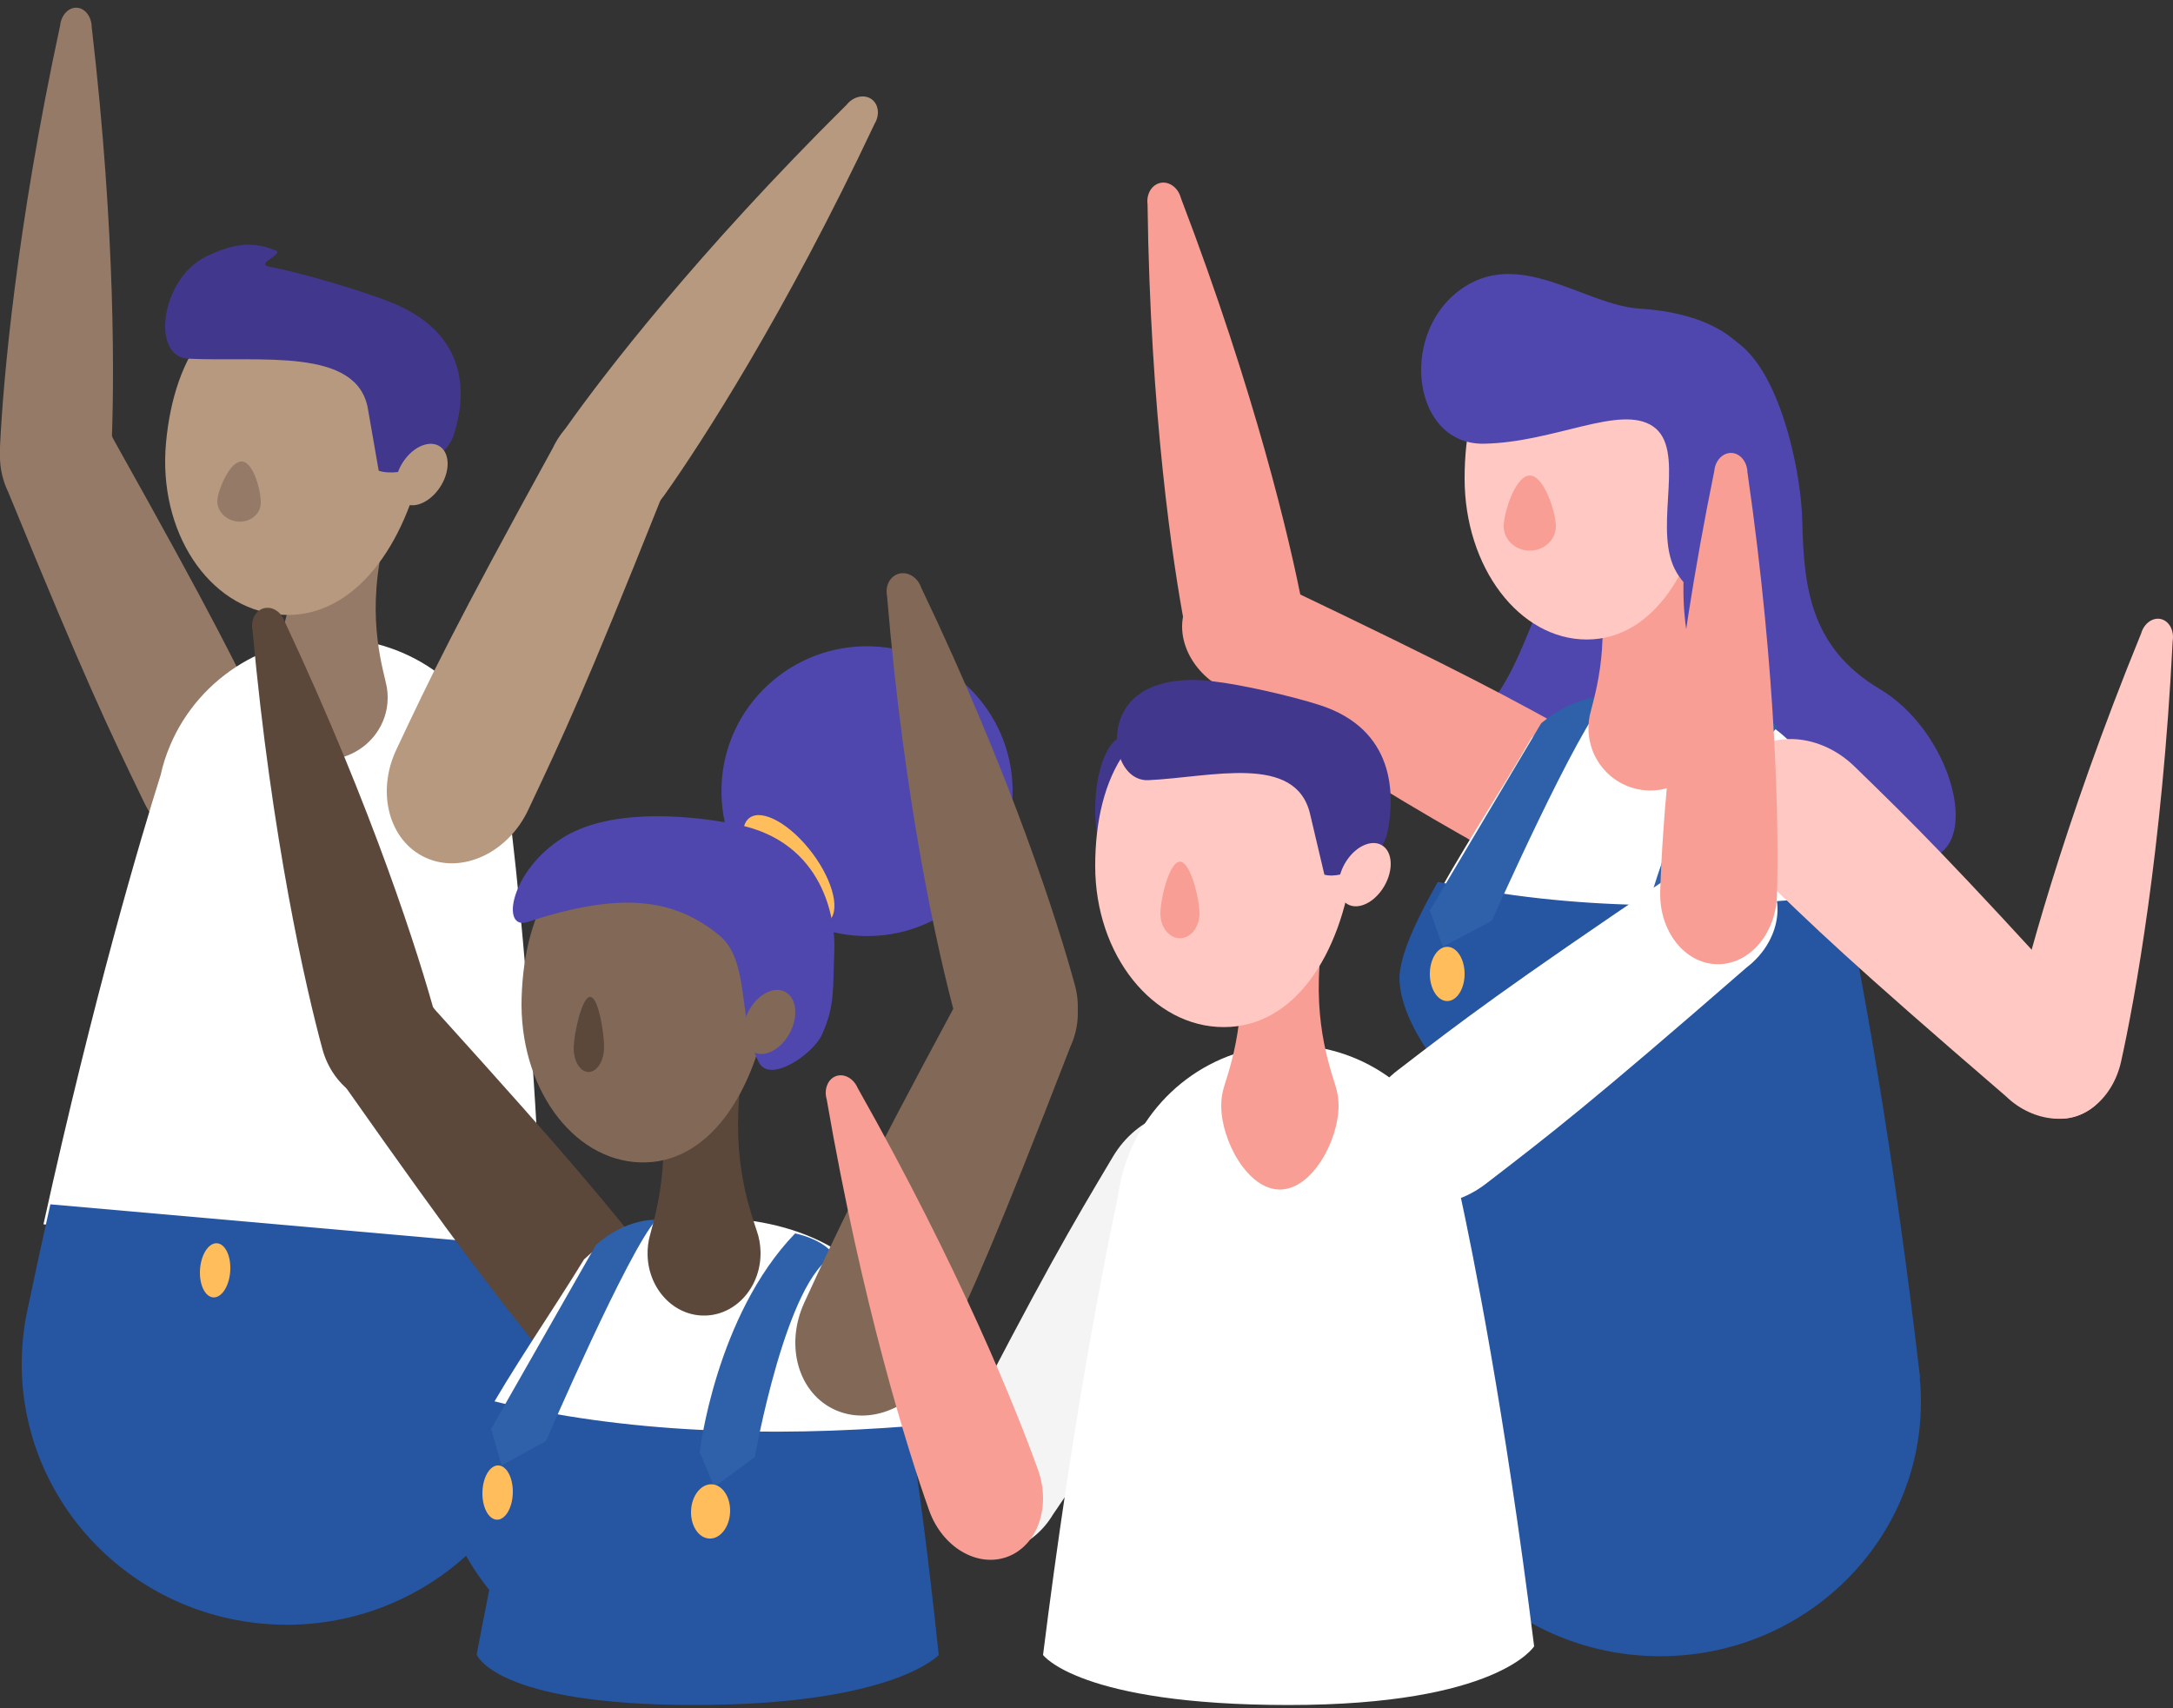 <?xml version="1.0" encoding="UTF-8"?>
<svg width="500px" height="393px" viewBox="0 0 500 393" version="1.1" xmlns="http://www.w3.org/2000/svg" xmlns:xlink="http://www.w3.org/1999/xlink">
    <rect x="0" y="0" width="500" height="393" fill="#333333" stroke="none"/>
    <!-- Generator: Sketch 61 (89581) - https://sketch.com -->
    <title>graphic/crowd-cheering-group</title>
    <desc>Created with Sketch.</desc>
    <g id="graphic/crowd-cheering-group" stroke="none" stroke-width="1" fill="none" fill-rule="evenodd">
        <g id="Group-117" transform="translate(0, 1)">
            <path d="M25.974,101.318 C25.28,86.804 22.283,51.74 12.147,4.798 L12.144,4.727 C11.855,2.401 10.207,0.677 8.323,0.774 C6.443,0.889 4.975,2.79 4.899,5.132 L4.902,5.203 C-0.673,53.006 -0.311,88.151 0.385,102.699 C0.385,102.719 0.385,102.719 0.386,102.736 C0.828,111.735 6.907,118.69 13.972,118.311 C21.035,117.913 26.418,110.317 25.974,101.318" id="Fill-1" fill="#967A68" transform="translate(13, 59.548) scale(-1, 1) translate(-13, -59.548) "></path>
            <path d="M63.092,112.262 C66.995,104.17 64.722,94.931 57.991,91.645 C51.283,88.352 42.653,92.243 38.742,100.351 L38.727,100.383 C15.536,141.79 10.647,151.9 2.314,169.144 C-2.422,178.974 0.342,190.161 8.509,194.163 C16.659,198.157 27.121,193.423 31.85,183.609 L31.88,183.545 C40.198,166.333 45.079,156.2 63.092,112.262" id="Fill-4" fill="#967A68" transform="translate(32.5, 143.028) scale(-1, 1) translate(-32.5, -143.028) "></path>
            <path d="M18.077,183.506 C18.091,183.469 18.088,183.435 18.086,183.416 C18.195,181.647 18.431,179.884 18.795,178.181 C18.795,178.164 18.793,178.148 18.793,178.148 C18.879,177.516 18.923,177.209 18.923,177.209 L18.996,177.222 C22.749,160.661 36.913,147.651 54.886,146.053 C72.843,144.454 89.114,154.738 95.799,170.371 C95.799,170.371 95.822,170.42 95.847,170.507 C96.777,172.665 97.5,174.912 98.018,177.264 C102.55,191.63 113.363,227.913 125,280.712 L10,290.944 C12.019,235.839 16.265,197.801 18.077,183.506" id="Fill-6" fill="#FFFFFF" transform="translate(67.5, 218.417) scale(-1, 1) translate(-67.5, -218.417) "></path>
            <path d="M61.853,160.776 C62.575,168.675 69.68,174.484 77.711,173.777 C85.743,173.069 91.662,166.115 90.94,158.215 C90.789,156.558 90.354,154.979 89.68,153.545 C89.658,153.493 89.634,153.442 89.613,153.391 C86.963,147.402 81.589,135.578 83.815,116.736 L83.799,116.737 C84.246,115.31 84.432,113.767 84.288,112.181 C83.685,105.604 77.772,100.757 71.089,101.345 C64.388,101.936 59.449,107.737 60.049,114.314 C60.196,115.9 60.639,117.391 61.357,118.713 C66.965,136.864 63.805,149.443 62.284,155.797 C62.272,155.851 62.259,155.906 62.247,155.959 C61.842,157.489 61.702,159.118 61.853,160.776" id="Fill-8" fill="#967A68" transform="translate(75.5, 137.566) scale(-1, 1) translate(-75.5, -137.566) "></path>
            <path d="M39.993,106.06 C35.135,84.729 37.506,69.062 66.007,66.562 C86.943,64.728 96.929,80.517 98.802,100.907 C100.676,121.297 89.03,138.982 72.79,140.404 C56.55,141.827 44.545,126.045 39.993,106.06" id="Fill-10" fill="#B79980" transform="translate(68.5, 103.455) scale(-1, 1) translate(-68.5, -103.455) "></path>
            <path d="M50.016,115.021 C49.818,112.549 51.501,105.472 54.255,105.194 C57.008,104.918 59.789,111.546 59.987,114.02 C60.186,116.492 58.114,118.722 55.36,118.998 C52.607,119.275 50.213,117.494 50.016,115.021" id="Fill-12" fill="#967A68" transform="translate(55, 112.106) scale(-1, 1) translate(-55, -112.106) "></path>
            <path d="M56.862,107.31 C52.131,108.911 41.76,105.641 39.617,99.128 C36.81,90.599 35.472,75.624 54.737,68.279 C61.679,65.633 74.529,61.781 82.029,60.361 C85.382,59.725 78.641,57.431 80.534,56.659 C84.45,55.054 88.882,54.213 96.624,58.045 C107.04,63.204 109.326,81.117 100.698,81.533 C84.224,82.332 61.822,78.807 59.342,93.06 L56.862,107.31 Z" id="Fill-14" fill="#41378D" transform="translate(72, 81.51) scale(-1, 1) translate(-72, -81.51) "></path>
            <path d="M92.273,102.15 C90.233,104.182 90.694,108.535 93.305,111.87 C95.916,115.207 99.687,116.266 101.727,114.232 C103.768,112.202 103.305,107.848 100.694,104.511 C98.085,101.175 94.314,100.119 92.273,102.15" id="Fill-16" fill="#B79980" transform="translate(97, 108.192) scale(-1, 1) translate(-97, -108.192) "></path>
            <path d="M125.485,299.473 C123.784,291.347 122.087,283.558 120.41,276.107 L5.836,286.233 C5.501,294.585 5.217,303.335 5,312.486 L5.092,312.479 C5.065,314.364 5.147,316.258 5.32,318.163 C8.328,351.188 37.956,375.566 71.484,372.604 C105.028,369.639 129.759,340.455 126.752,307.43 C126.578,305.527 126.318,303.647 125.969,301.795 C125.807,301.009 125.645,300.243 125.485,299.473" id="Fill-18" fill="#2655A2" transform="translate(66, 324.478) scale(-1, 1) translate(-66, -324.478) "></path>
            <path d="M115.801,102.088 C111.949,93.939 103.235,89.885 96.333,93.066 C89.442,96.224 86.961,105.414 90.82,113.578 L90.835,113.61 C108.477,157.817 113.278,168.009 121.477,185.386 C126.159,195.282 136.72,200.178 145.103,196.328 C153.472,192.486 156.468,181.339 151.793,171.461 L151.763,171.395 C143.581,154.052 138.754,143.852 115.801,102.088" id="Fill-20" fill="#B79980" transform="translate(121.5, 144.812) scale(-1, 1) translate(-121.5, -144.812) "></path>
            <path d="M52.964,290.946 C53.239,294.381 51.912,297.325 49.998,297.516 C48.084,297.709 46.31,295.08 46.036,291.644 C45.761,288.208 47.09,285.267 49.002,285.074 C50.916,284.881 52.689,287.512 52.964,290.946" id="Fill-22" fill="#FFBD5C" transform="translate(49.5, 291.295) scale(-1, 1) translate(-49.5, -291.295) "></path>
            <path d="M198.558,97.14 C190.134,85.219 168.582,57.167 134.142,23.051 L134.103,22.992 C132.591,21.183 130.163,20.648 128.498,21.79 C126.843,22.944 126.525,25.38 127.715,27.411 L127.754,27.471 C148.328,71.145 167.522,100.749 175.966,112.699 C175.976,112.713 175.976,112.713 175.985,112.729 C181.22,120.111 190.494,122.593 196.732,118.298 C202.959,113.991 203.791,104.522 198.558,97.14" id="Fill-24" fill="#B79980" transform="translate(164.5, 70.797) scale(-1, 1) translate(-164.5, -70.797) "></path>
            <path d="M291.364,143.193 C294.101,128.914 299.333,94.089 299.955,45.932 L299.969,45.863 C300.221,43.532 298.913,41.443 296.926,41.068 C294.937,40.707 292.954,42.186 292.315,44.445 L292.3,44.514 C275.093,89.575 267.094,123.819 264.35,138.133 C264.346,138.149 264.346,138.149 264.342,138.169 C262.66,147.024 267.341,155.303 274.798,156.702 C282.257,158.083 289.682,152.048 291.364,143.193" id="Fill-26" fill="#F89E95" transform="translate(282, 98.956) scale(-1, 1) translate(-282, -98.956) "></path>
            <path d="M438.188,92.05 C432.478,99.622 425.638,133.085 429.482,142.487 C433.327,151.891 437.049,161.172 445.748,167.278 C454.447,173.384 449.538,196.831 433.399,196.342 C417.257,195.855 386.056,184.864 372.857,188.773 C359.657,192.68 349.338,199.778 337.749,196.351 C326.159,192.922 333.109,167.278 349.518,157.51 C365.928,147.738 366.93,133.227 367.308,118.744 C367.686,104.262 375.01,73.54 389.955,75.934 C399.598,77.481 438.828,68.359 438.188,92.05" id="Fill-28" fill="#4F47AE" transform="translate(391, 136.356) scale(-1, 1) translate(-391, -136.356) "></path>
            <path d="M365.884,157.272 C373.755,152.9 377.196,144.025 373.535,137.449 C369.9,130.879 360.545,129.081 352.659,133.462 L352.627,133.48 C309.692,153.988 299.846,159.441 283.057,168.745 C273.5,174.058 269.342,184.814 273.775,192.805 C278.197,200.78 289.546,202.947 299.089,197.643 L299.151,197.608 C315.908,188.319 325.761,182.842 365.884,157.272" id="Fill-30" fill="#F89E95" transform="translate(323.5, 165.806) scale(-1, 1) translate(-323.5, -165.806) "></path>
            <path d="M422.12,172.079 C422.12,172.079 422.04,172.228 421.88,172.532 L421.88,172.55" id="Fill-32" fill="#F89E95" transform="translate(422, 172.314) scale(-1, 1) translate(-422, -172.314) "></path>
            <path d="M428,208.354 C421.796,196.141 411.567,181.072 404.654,168.852 C396.173,160.373 389.746,158.388 373.315,158.388 C372.713,158.388 372.111,158.406 371.526,158.423 C371.208,158.441 370.889,158.459 370.588,158.477 C370.181,158.512 369.774,158.53 369.366,158.583 C369.083,158.602 368.817,158.636 368.534,158.673 C368.481,158.673 368.41,158.689 368.357,158.689 C352.652,160.565 339.779,171.276 335.07,185.544 L334.999,185.526 L334.786,186.429 L334.786,186.465 C334.273,188.093 333.883,189.775 333.618,191.492 C333.618,191.51 333.618,191.545 333.6,191.581 C332.538,196.328 330.932,203.824 329,213.794 C361.365,220.829 397.992,224.09 428,208.354" id="Fill-34" fill="#FFFFFF" transform="translate(378.5, 189.01) scale(-1, 1) translate(-378.5, -189.01) "></path>
            <path d="M322.195,316.017 C328.133,264.823 335.123,226.378 339.491,204.911 C370.555,208.362 402.096,208.629 433.159,201.904 C438.114,210.668 441.811,218.58 442,223.892 C442,229.966 438.285,237.932 431.882,245.543 C434.995,264.416 438.374,287.358 441.469,313.734 C441.558,314.497 441.646,315.24 441.735,316.017 C441.912,317.858 442,319.699 442,321.558 C442,353.885 415.149,380.083 382,380.083 C348.869,380.083 322,353.885 322,321.558 C322,319.699 322.088,317.858 322.283,316.017 L322.195,316.017 Z" id="Fill-36" fill="#2655A2" transform="translate(382, 290.994) scale(-1, 1) translate(-382, -290.994) "></path>
            <path d="M344.373,165.408 L370,208.51 L367.001,216.852 L355.721,210.863 C355.721,210.863 335.964,166.362 329,159.171 C329,159.171 336.579,158.875 344.373,165.408" id="Fill-38" fill="#2E61AA" transform="translate(349.5, 188.01) scale(-1, 1) translate(-349.5, -188.01) "></path>
            <path d="M385.439,162.024 C385.439,162.024 380.072,162.671 377,166.36 C386.728,175.298 393.55,216.641 393.55,216.641 L404.662,223.867 L409,215.927 C409,215.927 401.562,182.112 385.439,162.024" id="Fill-40" fill="#2E61AA" transform="translate(393, 192.946) scale(-1, 1) translate(-393, -192.946) "></path>
            <path d="M365.028,165.655 C364.537,173.571 370.519,180.368 378.373,180.858 C386.228,181.35 392.983,175.354 393.475,167.439 C393.578,165.777 393.397,164.152 392.962,162.635 C392.946,162.582 392.934,162.527 392.918,162.472 C391.263,156.161 387.859,143.673 392.837,125.379 L392.821,125.378 C393.468,124.034 393.879,122.536 393.976,120.945 C394.387,114.354 389.411,108.686 382.873,108.277 C376.32,107.864 370.681,112.869 370.273,119.458 C370.174,121.049 370.38,122.588 370.873,124.002 C373.554,142.776 368.614,154.741 366.194,160.797 L366.13,160.953 C365.511,162.403 365.13,163.994 365.028,165.655" id="Fill-42" fill="#F89E95" transform="translate(379.5, 144.57) scale(-1, 1) translate(-379.5, -144.57) "></path>
            <path d="M337.766,109.079 C335.017,87.407 338.631,72.009 365.883,72.009 C385.903,72.009 394,88.606 394,109.079 C394,129.55 381.411,146.146 365.883,146.146 C350.354,146.146 340.341,129.38 337.766,109.079" id="Fill-44" fill="#FFC8C2" transform="translate(365.5, 109.078) scale(-1, 1) translate(-365.5, -109.078) "></path>
            <path d="M346,120.093 C346,116.995 348.686,108.414 351.999,108.414 C355.314,108.414 358,116.995 358,120.093 C358,123.189 355.314,125.699 351.999,125.699 C348.686,125.699 346,123.189 346,120.093" id="Fill-46" fill="#F89E95" transform="translate(352, 117.057) scale(-1, 1) translate(-352, -117.057) "></path>
            <path d="M358.731,70.014 C371.648,69.175 386.785,55.471 400.469,66.022 C414.152,76.571 410.793,101.379 394.559,101.094 C378.324,100.809 363.209,91.969 355.654,97.102 C348.095,102.234 355.155,118.995 351.066,129.006 C346.976,139.017 331.448,142.439 328.016,133.315 C324.584,124.191 331.078,110.218 329.51,101.379 C327.943,92.54 327.943,72.009 358.731,70.014" id="Fill-48" fill="#4F47AE" transform="translate(368, 100.336) scale(-1, 1) translate(-368, -100.336) "></path>
            <path d="M473.948,243.272 C470.797,229.11 464.489,194.515 462.07,146.42 L462.055,146.351 C461.727,144.03 462.894,141.894 464.774,141.442 C466.656,141.003 468.604,142.405 469.299,144.638 L469.314,144.707 C487.431,189.063 496.356,222.97 499.514,237.168 L499.522,237.202 C501.463,245.984 497.314,254.44 490.256,256.128 C483.195,257.797 475.888,252.056 473.948,243.272" id="Fill-50" fill="#FFC8C2" transform="translate(481, 198.889) scale(-1, 1) translate(-481, -198.889) "></path>
            <path d="M421.488,251.209 C415.049,257.468 405.584,258.192 400.36,252.793 C395.133,247.417 396.108,237.958 402.561,231.686 C402.574,231.674 402.574,231.674 402.586,231.661 C434.525,196.552 442.566,188.716 456.284,175.36 C464.108,167.76 475.573,166.896 481.928,173.442 C488.27,179.976 487.071,191.448 479.26,199.035 L479.209,199.085 C465.517,212.417 457.451,220.252 421.488,251.209" id="Fill-53" fill="#FFC8C2" transform="translate(441.5, 212.73) scale(-1, 1) translate(-441.5, -212.73) "></path>
            <path d="M329,223.095 C329,226.546 330.791,229.341 333.001,229.341 C335.209,229.341 337,226.546 337,223.095 C337,219.647 335.209,216.852 333.001,216.852 C330.791,216.852 329,219.647 329,223.095" id="Fill-55" fill="#FFBD5C" transform="translate(333, 223.096) scale(-1, 1) translate(-333, -223.096) "></path>
            <path d="M377,227.867 C377,231.315 379.239,234.112 382.001,234.112 C384.761,234.112 387,231.315 387,227.867 C387,224.418 384.761,221.621 382.001,221.621 C379.239,221.621 377,224.418 377,227.867" id="Fill-57" fill="#FFBD5C" transform="translate(382, 227.867) scale(-1, 1) translate(-382, -227.867) "></path>
            <path d="M232.983,179.986 C233.57,198.392 219.054,213.788 200.563,214.372 C182.07,214.956 166.604,200.507 166.017,182.1 C165.432,163.695 179.946,148.3 198.439,147.716 C216.93,147.132 232.396,161.581 232.983,179.986" id="Fill-59" fill="#4F47AE" transform="translate(199.5, 181.044) scale(-1, 1) translate(-199.5, -181.044) "></path>
            <path d="M190.956,187.555 C193.474,190.267 191.28,197.646 186.058,204.034 C180.837,210.423 174.561,213.405 172.043,210.691 C169.527,207.977 171.718,200.6 176.942,194.211 C182.164,187.821 188.438,184.841 190.956,187.555" id="Fill-61" fill="#FFBD5C" transform="translate(181.5, 199.123) scale(-1, 1) translate(-181.5, -199.123) "></path>
            <path d="M84.828,240.335 C88.637,226.312 96.505,192.001 100.89,144.043 L100.908,143.975 C101.34,141.672 100.218,139.488 98.295,138.957 C96.369,138.443 94.306,139.764 93.501,141.968 L93.482,142.035 C73.046,185.616 62.505,219.132 58.688,233.19 C58.683,233.208 58.683,233.208 58.677,233.222 C56.33,241.921 60.279,250.539 67.495,252.512 C74.714,254.47 82.481,249.032 84.828,240.335" id="Fill-63" fill="#5B483B" transform="translate(79.5, 195.879) scale(-1, 1) translate(-79.5, -195.879) "></path>
            <path d="M151.91,248.533 C157.513,241.517 157.343,232.002 151.5,227.293 C145.682,222.58 136.393,224.443 130.779,231.471 L130.756,231.499 C98.934,266.674 91.919,275.435 79.962,290.382 C73.158,298.906 73.377,310.432 80.462,316.159 C87.534,321.878 98.797,319.604 105.59,311.096 L105.632,311.041 C117.568,296.123 124.582,287.337 151.91,248.533" id="Fill-65" fill="#5B483B" transform="translate(115.5, 272.002) scale(-1, 1) translate(-115.5, -272.002) "></path>
            <path d="M203.555,294.214 C203.555,294.214 203.518,294.364 203.444,294.674 L203.444,294.692" id="Fill-67" fill="#F89E95" transform="translate(203.5, 294.453) scale(-1, 1) translate(-203.5, -294.453) "></path>
            <path d="M111,336.099 C143.759,342.104 179.338,342.992 209,326.314 C202.376,314.301 192.955,300.775 185.617,288.779 C176.82,280.572 170.297,278.811 153.779,279.316 C138.407,279.783 114.485,286.579 111.363,312.636 L111,336.099 Z" id="Fill-69" fill="#FFFFFF" transform="translate(160, 309.644) scale(-1, 1) translate(-160, -309.644) "></path>
            <path d="M209.319,379.683 C208.335,374.487 207.369,369.539 206.427,364.843 C212.677,357.032 216.188,348.953 215.992,342.883 C215.63,337.579 211.625,329.788 206.319,321.184 C175.03,328.892 141.424,329.627 109.806,327.163 C107.679,339.452 105.387,357.264 103,379.796 C103,379.796 113.359,391.31 159.302,391.31 C205.248,391.31 209.319,379.683 209.319,379.683" id="Fill-71" fill="#2655A2" transform="translate(159.5, 356.247) scale(-1, 1) translate(-159.5, -356.247) "></path>
            <path d="M126.877,285.458 L151,327.781 L148.584,336.206 L138.358,330.555 C138.358,330.555 119.42,286.661 113,279.678 C113,279.678 119.742,279.157 126.877,285.458" id="Fill-73" fill="#2E61AA" transform="translate(132, 307.936) scale(-1, 1) translate(-132, -307.936) "></path>
            <path d="M149.006,286.927 C148.786,294.856 154.436,301.456 161.611,301.698 C168.786,301.939 174.772,295.731 174.994,287.803 C175.039,286.141 174.827,284.521 174.387,283.018 C174.373,282.965 174.358,282.91 174.344,282.857 C172.653,276.601 169.189,264.23 173.202,245.786 L173.187,245.786 C173.738,244.421 174.069,242.911 174.114,241.318 C174.297,234.718 169.598,229.209 163.626,229.009 C157.639,228.807 152.643,233.989 152.46,240.587 C152.417,242.182 152.647,243.711 153.138,245.11 C156.123,263.79 151.963,275.904 149.93,282.034 C149.912,282.089 149.894,282.14 149.877,282.192 C149.353,283.663 149.053,285.265 149.006,286.927" id="Fill-75" fill="#5B483B" transform="translate(162, 265.354) scale(-1, 1) translate(-162, -265.354) "></path>
            <path d="M121.137,230.325 C117.682,208.753 120.852,193.247 148.398,192.362 C168.634,191.71 177.335,208.034 177.976,228.496 C178.617,248.959 166.411,265.955 150.715,266.46 C135.019,266.964 124.375,250.533 121.137,230.325" id="Fill-77" fill="#826856" transform="translate(149, 229.407) scale(-1, 1) translate(-149, -229.407) "></path>
            <path d="M132.004,240.183 C131.92,237.086 133.256,228.451 135.186,228.378 C137.119,228.306 138.913,236.826 138.997,239.921 C139.079,243.017 137.581,245.584 135.651,245.656 C133.72,245.729 132.086,243.277 132.004,240.183" id="Fill-79" fill="#5B483B" transform="translate(135.5, 237.018) scale(-1, 1) translate(-135.5, -237.018) "></path>
            <path d="M140.548,188.682 C153.752,186.103 170.356,185.404 180.495,191.757 C192.581,199.33 194.897,213.211 188.606,211.142 C166.756,203.947 154.784,205.864 144.556,214.162 C137.28,220.064 140.331,233.698 135.404,243.41 C132.844,248.459 122.818,241.457 120.853,237.046 C117.835,230.257 118.404,226.66 118.021,217.686 C117.73,210.885 120.25,192.649 140.548,188.682" id="Fill-81" fill="#4F47AE" transform="translate(155, 215.988) scale(-1, 1) translate(-155, -215.988) "></path>
            <path d="M111.005,342.551 C111.103,345.999 112.747,348.738 114.678,348.67 C116.609,348.601 118.094,345.751 117.995,342.303 C117.899,338.856 116.253,336.116 114.322,336.185 C112.393,336.252 110.906,339.104 111.005,342.551" id="Fill-83" fill="#FFBD5C" transform="translate(114.5, 342.427) scale(-1, 1) translate(-114.5, -342.427) "></path>
            <path d="M173.25,227.255 C170.664,228.705 170.245,232.967 172.317,236.772 C174.387,240.578 178.164,242.486 180.75,241.036 C183.337,239.585 183.754,235.325 181.683,231.518 C179.613,227.713 175.836,225.805 173.25,227.255" id="Fill-85" fill="#826856" transform="translate(177, 234.146) scale(-1, 1) translate(-177, -234.146) "></path>
            <path d="M170.051,282.802 C170.051,282.802 163.809,283.946 161,287.816 C172.041,292.944 179.315,334.257 179.315,334.257 L188.667,341.171 L192,333.117 C192,333.117 188.337,301.758 170.051,282.802" id="Fill-87" fill="#2E61AA" transform="translate(176.5, 311.987) scale(-1, 1) translate(-176.5, -311.987) "></path>
            <path d="M159.006,346.895 C159.132,350.342 161.246,353.082 163.728,353.013 C166.211,352.946 168.12,350.096 167.994,346.647 C167.87,343.2 165.754,340.46 163.271,340.527 C160.791,340.596 158.879,343.448 159.006,346.895" id="Fill-89" fill="#FFBD5C" transform="translate(163.5, 346.77) scale(-1, 1) translate(-163.5, -346.77) "></path>
            <path d="M204.659,225.714 C208.475,211.643 219.134,177.935 240.084,134.108 L240.103,134.041 C240.909,131.825 243.069,130.488 245.102,130.984 C247.13,131.495 248.33,133.671 247.92,135.983 L247.901,136.052 C243.906,184.069 236.102,218.417 232.278,232.525 L232.269,232.558 C229.888,241.279 221.794,246.797 214.17,244.918 C206.549,243.022 202.28,234.435 204.659,225.714" id="Fill-91" fill="#826856" transform="translate(226, 188.083) scale(-1, 1) translate(-226, -188.083) "></path>
            <path d="M184.718,239.864 C180.937,231.649 183.601,222.489 190.697,219.423 C197.77,216.348 206.599,220.515 210.388,228.747 C210.395,228.763 210.395,228.763 210.402,228.779 C233.1,270.913 237.84,281.175 245.916,298.682 C250.505,308.657 247.265,319.751 238.657,323.487 C230.063,327.215 219.361,322.145 214.778,312.185 L214.748,312.118 C206.687,294.645 201.957,284.362 184.718,239.864" id="Fill-93" fill="#826856" transform="translate(215.5, 271.561) scale(-1, 1) translate(-215.5, -271.561) "></path>
            <path d="M264.864,168.36 C271.124,168.36 273.89,185.096 270.608,195.045 C267.329,204.996 252,184.061 252,184.061 C252,184.061 255.619,165.87 264.864,168.36" id="Fill-95" fill="#41378D" transform="translate(262, 182.927) scale(-1, 1) translate(-262, -182.927) "></path>
            <path d="M261.709,347.474 C266.326,355.212 275.361,358.407 281.886,354.576 C288.405,350.769 289.962,341.386 285.337,333.632 C285.328,333.616 285.328,333.616 285.319,333.601 C263.493,291.303 257.733,281.624 247.903,265.118 C242.292,255.721 231.344,251.862 223.414,256.502 C215.5,261.133 213.626,272.516 219.229,281.896 L219.265,281.958 C229.077,298.432 234.862,308.119 261.709,347.474" id="Fill-97" fill="#F4F4F4" transform="translate(252, 305.367) scale(-1, 1) translate(-252, -305.367) "></path>
            <path d="M216.213,346.52 C221.087,332.862 231.593,299.324 239.79,251.895 L239.813,251.828 C240.422,249.567 239.5,247.3 237.658,246.609 C235.811,245.94 233.678,247.084 232.71,249.21 L232.687,249.277 C209.099,291.011 196.035,323.536 191.147,337.228 C191.142,337.244 191.142,337.244 191.136,337.261 C188.127,345.734 191.3,354.649 198.219,357.216 C205.143,359.767 213.204,354.992 216.213,346.52" id="Fill-99" fill="#F89E95" transform="translate(215, 302.16) scale(-1, 1) translate(-215, -302.16) "></path>
            <path d="M353,379.797 C346.294,326.179 338.933,289.081 335.773,274.372 C335.475,271.982 334.967,269.681 334.249,267.45 C334.231,267.362 334.214,267.309 334.214,267.309 C329.064,251.146 314.069,239.462 296.376,239.462 C278.665,239.462 263.67,251.164 258.537,267.326 L258.467,267.309 C258.467,267.309 258.397,267.61 258.257,268.229 L258.257,268.265 C257.749,269.929 257.364,271.664 257.101,273.416 C257.101,273.434 257.101,273.469 257.083,273.505 C254.049,287.58 246.846,323.101 240,377.805 C240,377.805 248.342,391.311 296.5,391.311 C344.656,391.311 353,379.797 353,379.797" id="Fill-101" fill="#FFFFFF" transform="translate(296.5, 315.387) scale(-1, 1) translate(-296.5, -315.387) "></path>
            <path d="M281,253.43 C281,261.359 287.054,272.707 294.508,272.707 C301.963,272.707 308,261.359 308,253.43 C308,251.766 307.733,250.153 307.233,248.668 C307.216,248.615 307.199,248.562 307.183,248.509 C305.248,242.313 301.296,230.063 304.931,211.492 L304.915,211.492 C305.448,210.112 305.749,208.589 305.749,206.996 C305.749,200.393 300.712,195.047 294.508,195.047 C288.288,195.047 283.251,200.393 283.251,206.996 C283.251,208.589 283.535,210.112 284.085,211.492 C287.721,230.063 283.752,242.313 281.817,248.509 C281.8,248.562 281.784,248.615 281.767,248.668 C281.267,250.153 281,251.766 281,253.43" id="Fill-103" fill="#F89E95" transform="translate(294.5, 233.877) scale(-1, 1) translate(-294.5, -233.877) "></path>
            <path d="M252.807,198.261 C249.912,176.59 253.717,161.194 282.404,161.194 C303.479,161.194 312,177.79 312,198.261 C312,218.733 298.749,235.329 282.404,235.329 C266.058,235.329 255.518,218.563 252.807,198.261" id="Fill-105" fill="#FFC8C2" transform="translate(282, 198.261) scale(-1, 1) translate(-282, -198.261) "></path>
            <path d="M267,209.17 C267,206.015 269.014,197.27 271.5,197.27 C273.985,197.27 276,206.015 276,209.17 C276,212.325 273.985,214.884 271.5,214.884 C269.014,214.884 267,212.325 267,209.17" id="Fill-107" fill="#F89E95" transform="translate(271.5, 206.077) scale(-1, 1) translate(-271.5, -206.077) "></path>
            <path d="M298.043,155.751 C291.347,156.494 279.763,159.18 273.46,161.193 C255.971,166.779 255.971,181.816 257.765,190.561 C259.134,197.241 267.982,201.427 272.261,200.257 L275.557,186.284 C278.853,172.312 298.245,177.83 312.77,178.513 C320.376,178.872 323.432,164.668 314.693,158.596 C308.197,154.083 298.043,155.751 298.043,155.751" id="Fill-109" fill="#41378D" transform="translate(288.5, 177.951) scale(-1, 1) translate(-288.5, -177.951) "></path>
            <path d="M309.625,193.763 C307.358,195.581 307.477,199.964 309.893,203.549 C312.308,207.136 316.107,208.568 318.374,206.75 C320.642,204.934 320.522,200.55 318.108,196.966 C315.691,193.377 311.894,191.945 309.625,193.763" id="Fill-111" fill="#FFC8C2" transform="translate(314, 200.257) scale(-1, 1) translate(-314, -200.257) "></path>
            <path d="M336.759,200.023 C329.613,194.535 320.07,194.895 315.461,200.853 C310.85,206.787 312.904,216.076 320.066,221.574 C320.079,221.585 320.079,221.585 320.095,221.596 C356.01,252.846 364.938,259.717 380.168,271.425 C388.853,278.087 400.409,277.641 406.016,270.414 C411.611,263.2 409.107,251.94 400.436,245.289 L400.379,245.246 C385.178,233.557 376.225,226.69 336.759,200.023" id="Fill-113" fill="#FFFFFF" transform="translate(361, 236.138) scale(-1, 1) translate(-361, -236.138) "></path>
            <path d="M408.991,204.144 C408.572,189.616 406.173,154.492 396.539,107.33 L396.538,107.259 C396.284,104.926 394.591,103.166 392.615,103.218 C390.639,103.29 389.059,105.158 388.929,107.498 L388.931,107.569 C382.065,155.234 381.699,190.379 382.117,204.941 C382.119,204.959 382.119,204.959 382.119,204.976 C382.392,213.984 388.619,221.074 396.039,220.856 C403.456,220.622 409.264,213.15 408.991,204.144" id="Fill-115" fill="#F89E95" transform="translate(395.5, 162.04) scale(-1, 1) translate(-395.5, -162.04) "></path>
        </g>
    </g>
</svg>